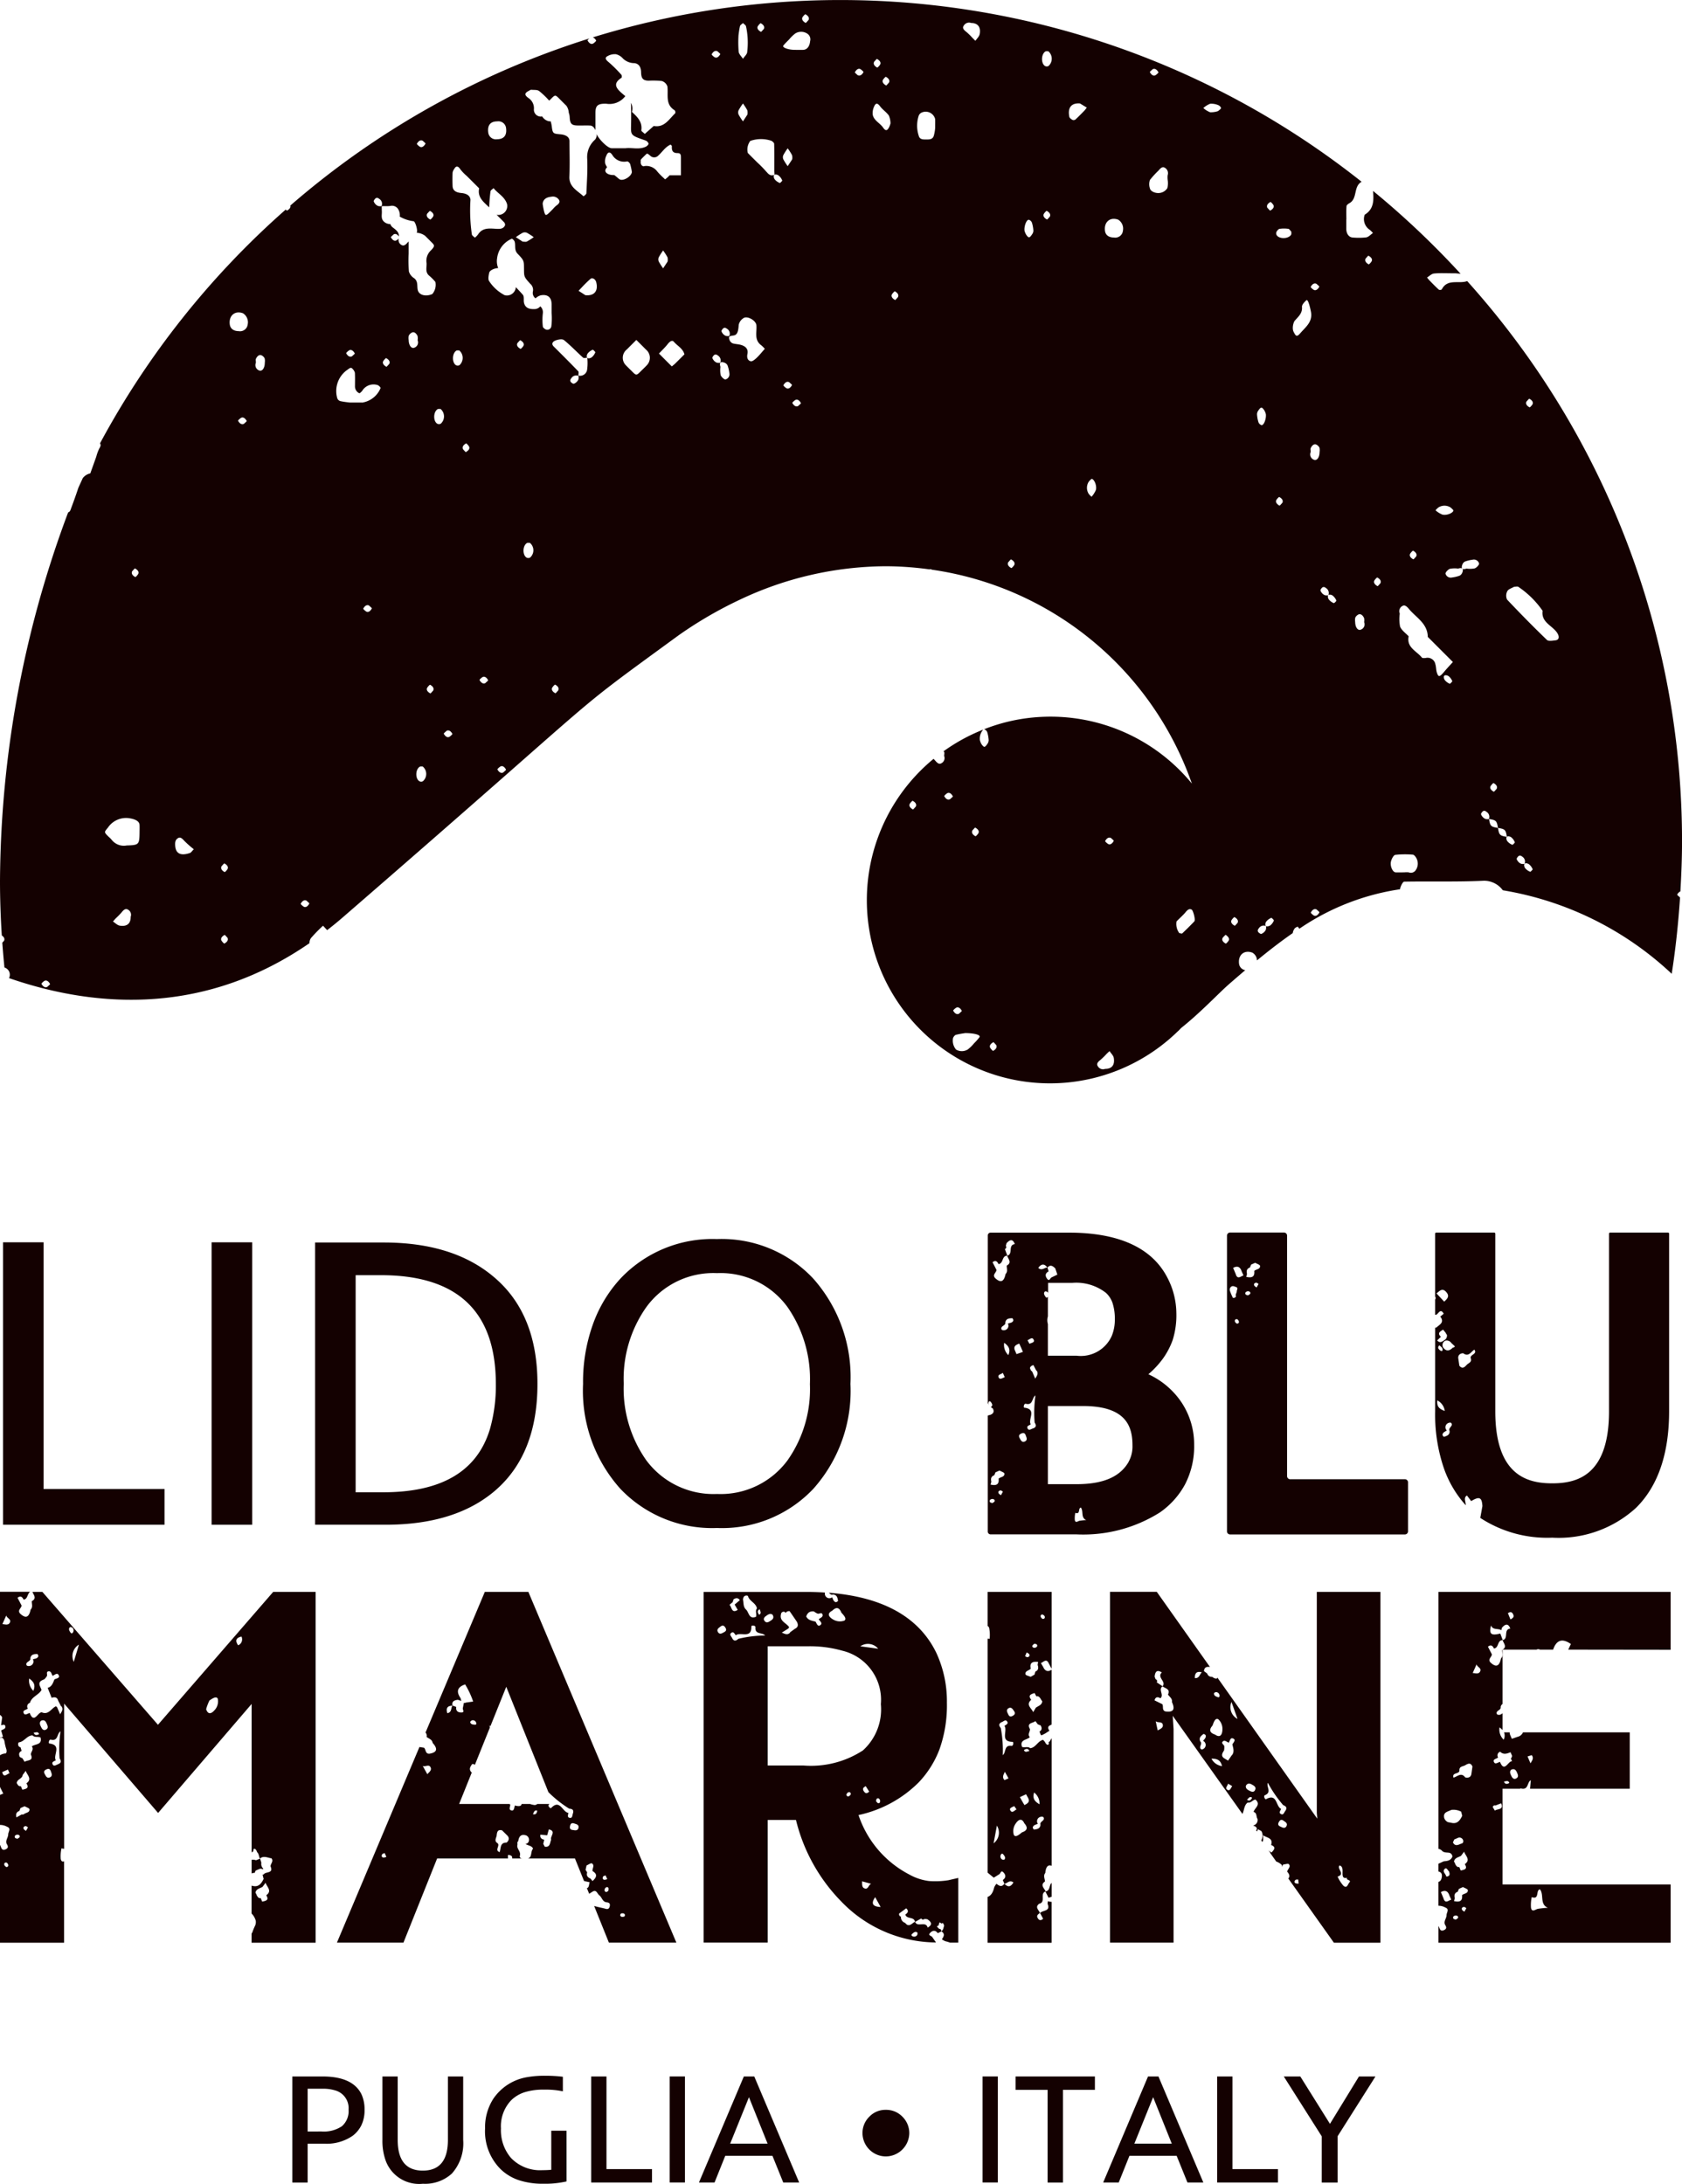 <svg xmlns="http://www.w3.org/2000/svg" xmlns:xlink="http://www.w3.org/1999/xlink" width="127" height="164.877" viewBox="0 0 127 164.877">
  <defs>
    <clipPath id="clip-path">
      <rect id="Rettangolo_104" data-name="Rettangolo 104" width="127" height="164.877" fill="#140101"/>
    </clipPath>
    <clipPath id="clip-path-2">
      <path id="Tracciato_2944" data-name="Tracciato 2944" d="M47.2,52.232V78.711H64.728v-4.4H52.037V67.09h9.6V62.835h-9.6V56.6H64.728V52.232Z" transform="translate(-47.2 -52.232)" fill="#140101"/>
    </clipPath>
    <clipPath id="clip-path-3">
      <rect id="Rettangolo_105" data-name="Rettangolo 105" width="4.837" height="26.479" fill="#140101"/>
    </clipPath>
  </defs>
  <g id="Raggruppa_228" data-name="Raggruppa 228" transform="translate(0 0)">
    <g id="Raggruppa_221" data-name="Raggruppa 221" transform="translate(0 0)">
      <g id="Raggruppa_220" data-name="Raggruppa 220" clip-path="url(#clip-path)">
        <path id="Tracciato_2930" data-name="Tracciato 2930" d="M9.592,68.13h2.28q2.278,0,2.941,1.346a2.725,2.725,0,0,1,.232,1.174,2.611,2.611,0,0,1-.239,1.162,2.26,2.26,0,0,1-.656.794,3.452,3.452,0,0,1-2.129.6H10.747v2.936H9.592Zm2.2,4.154a2.448,2.448,0,0,0,1.546-.4,1.512,1.512,0,0,0,.5-1.254,1.387,1.387,0,0,0-1.054-1.459,3.011,3.011,0,0,0-.9-.115H10.747v3.231Z" transform="translate(12.481 88.648)" fill="#140101"/>
        <path id="Tracciato_2931" data-name="Tracciato 2931" d="M15.6,75.238q1.892,0,1.892-2.317V68.13h1.153v4.791a3.422,3.422,0,0,1-.858,2.543,2.994,2.994,0,0,1-2.186.766,2.686,2.686,0,0,1-2.824-1.79,4.451,4.451,0,0,1-.23-1.519V68.13H13.7v4.791q0,2.32,1.9,2.317" transform="translate(16.328 88.648)" fill="#140101"/>
        <path id="Tracciato_2932" data-name="Tracciato 2932" d="M22.068,76.089a7.186,7.186,0,0,1-1.751.173,5.64,5.64,0,0,1-1.864-.272,3.661,3.661,0,0,1-1.337-.8,4.026,4.026,0,0,1-1.2-3.1,3.979,3.979,0,0,1,.624-2.246,3.845,3.845,0,0,1,2.589-1.634,7.3,7.3,0,0,1,1.316-.1,10.646,10.646,0,0,1,1.344.076v1.1a6.136,6.136,0,0,0-1.415-.127,4.68,4.68,0,0,0-1.51.207,2.581,2.581,0,0,0-.976.594,2.842,2.842,0,0,0-.773,2.129,3.2,3.2,0,0,0,.764,2.234,3.035,3.035,0,0,0,2.368.916c.239,0,.463-.009.667-.03v-2.95h1.153Z" transform="translate(20.71 88.614)" fill="#140101"/>
        <path id="Tracciato_2933" data-name="Tracciato 2933" d="M19.4,68.13h1.155v6.993h3.438v1.013H19.4Z" transform="translate(25.237 88.648)" fill="#140101"/>
        <rect id="Rettangolo_101" data-name="Rettangolo 101" width="1.153" height="8.006" transform="translate(50.565 156.777)" fill="#140101"/>
        <path id="Tracciato_2934" data-name="Tracciato 2934" d="M26.324,68.13h.787l3.39,8.006H29.3l-.815-2.013H24.92l-.808,2.013H22.934ZM28.116,73.2,26.71,69.695,25.293,73.2Z" transform="translate(29.84 88.648)" fill="#140101"/>
        <path id="Tracciato_2935" data-name="Tracciato 2935" d="M30.06,72.743A1.772,1.772,0,0,1,28.3,70.99a1.724,1.724,0,0,1,.52-1.25,1.678,1.678,0,0,1,1.24-.515,1.7,1.7,0,0,1,1.252.515,1.737,1.737,0,0,1,.522,1.25,1.784,1.784,0,0,1-1.774,1.753" transform="translate(36.822 90.072)" fill="#140101"/>
        <rect id="Rettangolo_102" data-name="Rettangolo 102" width="1.153" height="8.006" transform="translate(74.189 156.777)" fill="#140101"/>
        <path id="Tracciato_2936" data-name="Tracciato 2936" d="M35.741,69.141H33.323V68.13h5.99v1.01H36.9v7H35.741Z" transform="translate(43.358 88.648)" fill="#140101"/>
        <path id="Tracciato_2937" data-name="Tracciato 2937" d="M39.586,68.13h.787l3.39,8.006h-1.2l-.815-2.013H38.182l-.808,2.013H36.2ZM41.378,73.2l-1.406-3.507L38.555,73.2Z" transform="translate(47.096 88.648)" fill="#140101"/>
        <path id="Tracciato_2938" data-name="Tracciato 2938" d="M39.937,68.13h1.155v6.993H44.53v1.013H39.937Z" transform="translate(51.964 88.648)" fill="#140101"/>
        <path id="Tracciato_2939" data-name="Tracciato 2939" d="M44.991,72.652,42.124,68.13h1.247l2.239,3.578L47.8,68.13h1.245L46.19,72.64v3.5h-1.2Z" transform="translate(54.809 88.648)" fill="#140101"/>
        <path id="Tracciato_2940" data-name="Tracciato 2940" d="M12.293,59.388H3.162V40.76H.1V62.085H12.293Z" transform="translate(0.129 53.036)" fill="#140101"/>
        <rect id="Rettangolo_103" data-name="Rettangolo 103" width="3.063" height="21.325" transform="translate(15.977 93.797)" fill="#140101"/>
        <path id="Tracciato_2941" data-name="Tracciato 2941" d="M23.911,59.517q3.217-2.754,3.217-8.072t-3.309-8.089q-3.065-2.589-8.3-2.589H10.339V62.076h5.329q5.24,0,8.243-2.559M13.4,59.625V43.234h1.915q8.671,0,8.671,8.227a12,12,0,0,1-.444,3.385q-1.439,4.781-8.059,4.779Z" transform="translate(13.453 53.045)" fill="#140101"/>
        <path id="Tracciato_2942" data-name="Tracciato 2942" d="M29.242,62.469A9.492,9.492,0,0,0,36.5,59.528a11.089,11.089,0,0,0,2.819-7.937A11.193,11.193,0,0,0,36.5,43.627a9.473,9.473,0,0,0-7.262-2.973,9.548,9.548,0,0,0-7.276,2.973,10.108,10.108,0,0,0-2.083,3.447,12.864,12.864,0,0,0-.75,4.517,11.088,11.088,0,0,0,2.833,7.937,9.57,9.57,0,0,0,7.276,2.941M23.9,45.8a6.257,6.257,0,0,1,5.346-2.573A6.241,6.241,0,0,1,34.574,45.8a9.518,9.518,0,0,1,1.684,5.806,9.338,9.338,0,0,1-1.684,5.746A6.275,6.275,0,0,1,29.242,59.9,6.314,6.314,0,0,1,23.9,57.353a9.4,9.4,0,0,1-1.7-5.776A9.4,9.4,0,0,1,23.9,45.8" transform="translate(24.895 52.898)" fill="#140101"/>
      </g>
    </g>
    <g id="Raggruppa_223" data-name="Raggruppa 223" transform="translate(108.614 120.193)">
      <g id="Raggruppa_222" data-name="Raggruppa 222" clip-path="url(#clip-path-2)">
        <path id="Tracciato_2943" data-name="Tracciato 2943" d="M45.458,55.646c-.064-.053-.147-.09-.177-.152-.069-.136.037-.2.145-.219.058-.009.124.06.186.094-.037.062-.071.127-.154.276" transform="translate(-49.726 -48.272)" fill="#140101"/>
      </g>
    </g>
    <g id="Raggruppa_225" data-name="Raggruppa 225" transform="translate(74.568 120.193)">
      <g id="Raggruppa_224" data-name="Raggruppa 224" clip-path="url(#clip-path-3)">
        <path id="Tracciato_2945" data-name="Tracciato 2945" d="M38.144,60.028c.069.046.154.074.193.133.081.127-.016.207-.122.232-.055.014-.129-.046-.2-.074.03-.069.058-.136.124-.292" transform="translate(-25.099 -42.087)" fill="#140101"/>
      </g>
    </g>
    <g id="Raggruppa_227" data-name="Raggruppa 227" transform="translate(0 0)">
      <g id="Raggruppa_226" data-name="Raggruppa 226" clip-path="url(#clip-path)">
        <path id="Tracciato_2946" data-name="Tracciato 2946" d="M0,57.039Z" transform="translate(0 74.217)" fill="#140101"/>
        <path id="Tracciato_2947" data-name="Tracciato 2947" d="M8.417,62.165Z" transform="translate(10.952 80.886)" fill="#140101"/>
        <path id="Tracciato_2948" data-name="Tracciato 2948" d="M20.627,52.231l-8.7,10.033L3.2,52.231h-.75c.09.239.347.486-.048.7-.009.214.1.446-.09.637-.108.529-.334.741-.8.292-.209-.249.1-.393.117-.6-.1-.193-.2-.389-.306-.582.219-.175.357-.085.456.136.327-.03.272-.458.5-.591H0v9.3a.338.338,0,0,1,.163.193l-.083.582c.127-.023.3-.1.327.094s-.2.216-.32.306c.048.159.094.318.14.476a.321.321,0,0,0-.159.048l-.051.009L0,63.295a.129.129,0,0,1,.179-.046.429.429,0,0,1,.159.269,3.457,3.457,0,0,0,.145.605.582.582,0,0,1,.009.209l-.048.094a.839.839,0,0,0-.444.14v2.393c.083.168.166.336.249.5-.083.028-.166.067-.249.1v2.267a1.07,1.07,0,0,1,.532.136c.331.124.09.377.087.578,0,.249-.239.463-.106.729.106.163.133.3-.09.4s-.3-.025-.359-.2c-.021-.046-.041-.094-.064-.14v7.391H4.839V72.573c-.11.037-.207.025-.253-.177a2.7,2.7,0,0,1,.058-.808.53.53,0,0,0,.2.035V60.667l7.094,8.254,7.06-8.229v11.23a.705.705,0,0,1,.048-.067.41.41,0,0,1,.087-.032.24.24,0,0,1,.037-.193c.124-.025.152.081.207.15l.035.1a.489.489,0,0,1,.106.156c.035.115.067.23.1.345l-.292.11a.6.6,0,0,0-.329-.032v1.033l.092-.041c.044,0,.087,0,.131,0,.028-.06.055-.117.081-.177.1-.044.2-.087.3-.129a.272.272,0,0,1,.239.035.139.139,0,0,1,.048-.048.469.469,0,0,1-.154-.449l-.1-.327c.285-.228.578-.048.865-.009.179.226-.074.4-.071.608.226.513-.276.4-.472.555a.193.193,0,0,1-.131.076c.028.106.053.209.081.315-.17.336-.364.637-.822.529l-.09-.018v2.1a1.217,1.217,0,0,1,.318.552.7.7,0,0,1-.041.345,4.493,4.493,0,0,0-.209.5.433.433,0,0,1-.067.12v.69h4.837V52.231ZM.479,73.006c-.035-.03-.115-.071-.14-.133-.051-.12,0-.221.14-.207.053,0,.122.1.143.166s0,.163-.143.175M2.292,57.234c.055-.3.3-.311.529-.313a.226.226,0,0,1,.069.184c-.074.168-.255.17-.407.214a.34.34,0,0,1-.269.506c-.064.016-.191-.014-.207-.055-.117-.283.341-.272.285-.536M2.52,59.7a1.054,1.054,0,0,1-.315-.93c.359.262.49.495.315.93M1.268,66.645c.032-.285.419-.3.444-.594.078-.1.154-.207.232-.311.087.311.522.605.048.946.244.382-.046.421-.306.479-.037-.087-.071-.175-.108-.262-.2.023-.249-.136-.329-.262Zm-1.1-.81c.145-.064.288-.127.433-.189.039.092.078.186.117.281-.2.044-.442.387-.55-.092M.752,54.53c-.11.249-.366.15-.573.133l.295-.654c.037.207.384.276.278.52m.555,16.343c-.051-.023-.147-.032-.175-.081-.071-.131.037-.2.138-.226a.225.225,0,0,1,.2.058c.074.129-.044.179-.159.249m.651-.594c-.062-.053-.143-.087-.173-.15-.067-.131.035-.2.143-.214.055-.007.12.06.182.092-.035.064-.071.127-.152.272m-.175-1.25c-.035,0-.067.009-.1.016l-.039-.016-.407.228c-.055-.221-.025-.4.223-.488.028-.071.058-.145.087-.219.1-.044.207-.09.308-.136.129.078.359.145.366.232.023.269-.295.242-.437.382M2.4,63.9h0c.182.228-.074.4-.069.61.226.511-.278.4-.474.552-.053-.09-.106-.177-.159-.265-.067-.035-.133-.067-.2-.1-.09-.193-.081-.357.133-.463-.025-.085-.051-.173-.076-.26a.379.379,0,0,1-.122-.069.25.25,0,0,1-.018-.315c.419-.035.608-.52,1.04-.527.17.184.419.062.61.166.136.575-.421.467-.665.67m.143-1.038c.145,0,.327-.124.407.11-.168.09-.322.117-.407-.11m.575-.4c-.09-.173-.179-.35-.018-.5.242-.1.343.028.414.191s.189.375-.071.49c-.154.069-.258-.044-.324-.177m.647,3.769c-.186.085-.285-.048-.359-.2-.1-.161-.136-.295.094-.4s.3.014.357.2c.062.154.1.315-.092.4m.614-.985c-.147.041-.329.212-.419-.03-.06-.163.14-.2.253-.276-.228-.391.488-1.146-.49-1.266-.076-.007-.035-.327.12-.29.568.138.442-.474.725-.626A9.218,9.218,0,0,0,4.5,64.8c.136.2.131.357-.127.442m.17-3.762c-.074-.175-.15-.347-.223-.52a.387.387,0,0,0-.1-.092c-.352.159-.552.677-1.065.456-.306-.025-.573.907-.916.046-.147.048-.347.2-.435.044-.152-.26.179-.258.295-.377a.284.284,0,0,1,.161-.428h0c.131-.472.66-.582.877-.978-.039-.09-.078-.182-.117-.274-.145-.329.083-.433.324-.525a1.224,1.224,0,0,0,.2-.251c.048-.113-.083-.32.113-.35.214-.032.228.2.313.334.163-.053.364-.295.476-.012.074.184-.189.216-.331.281-.115.255-.186.55-.513.64l.014-.009-.018.007,0,0c.1.251.2.5.3.757h0c.237-.081.426-.051.5.226.071.136.143.274.214.412l.016-.007c.186.239.016.423-.092.619M5.3,55.266c-.071-.113-.145-.246-.023-.364.028-.028.156,0,.2.046a.273.273,0,0,1,.012.37c-.094.1-.147.009-.186-.053m.267,2.248a1.007,1.007,0,0,1,.389-1.3c-.129.435-.26.87-.389,1.3m10.668,3.6c-.092.122-.476.566-.674-.025a3.729,3.729,0,0,1,.251-.658c.2-.136.515-.361.628-.133a.986.986,0,0,1-.2.817m1.74-4.851q-.376-.521.251-.66a.488.488,0,0,1-.251.66m2.119,18.874c.244.382-.046.421-.306.479-.037-.087-.071-.175-.108-.262-.2.023-.249-.138-.329-.262l.018,0c-.03-.051-.06-.1-.087-.154.053-.295.336-.313.532-.437.078-.1.154-.207.232-.311.085.311.522.605.048.946" transform="translate(0 67.961)" fill="#140101"/>
        <path id="Tracciato_2949" data-name="Tracciato 2949" d="M25.511,52.231H22.222L17.744,62.853a.333.333,0,0,1,.083.327c.166.136.419.186.456.453.361.4.4.709-.244.815-.322.018-.253-.315-.407-.451l-.347-.055L11.055,78.713h5.023l2.543-6.356h5.357a.74.74,0,0,1,0-.267c.281.018.329.129.308.267h.748c-.113-.014-.2-.06-.161-.219.083-.338-.288-.527-.182-.835a.133.133,0,0,1,0-.09h0a.126.126,0,0,1,.055-.156c.048-.354.2-.566.6-.44a.36.36,0,0,1,.154.529.337.337,0,0,1-.214.122c.117.053.237.1.359.143a.6.6,0,0,1,.173.12c.016.032.032.062.046.094-.2.191-.055.649-.384.732h3.548l.686,1.705a.566.566,0,0,1,.1.021l.324.069c-.06.159-.032.407-.209.444l.173.43c.081-.058.17-.108.249-.159.3-.193.357.154.518.274.2.15.226.469.52.522.193.014.32.071.265.308s-.2.228-.377.166c-.269-.064-.541-.117-.8-.193l1.114,2.768h5.095ZM14.56,72.288c-.15-.025-.14-.152-.087-.246.028-.051.122-.064.186-.092.03.067.06.133.131.288a.652.652,0,0,1-.23.051m3.321-6.294-.347-.624c.189.092.451-.145.582.087s-.1.382-.235.536m3.7-3.857c.023.133-.081.122-.154.117-.133-.012-.283-.032-.306-.2,0-.037.1-.124.156-.131a.27.27,0,0,1,.3.214m-1.507-1.22c-.094-.032-.189-.067-.283-.1v.007l0-.009,0,.009-.012,0c-.124.175-.028.495-.384.566-.113-.377,0-.561.384-.566l.007-.012,0,0c-.071-.329.15-.4.4-.435l.258.083a.691.691,0,0,0-.062-.228c-.343-.506-.2-.833.359-1.015a6.427,6.427,0,0,1,.605,1.293l-.541.076a.335.335,0,0,1-.163.03c-.025.136-.051.269-.078.405-.009.11.143.3-.071.313-.26.018-.476-.085-.423-.421m3.783,10.247c-.5,0-.4.437-.506.718-.423-.133.085-.513-.182-.688-.242-.166-.078-.366-.046-.555.028-.246.055-.49.41-.4.138.136.278.274.417.412a.364.364,0,0,1,.09.219.4.4,0,0,1-.182.3m2-2.158c.087-.115.094-.336.331-.26-.03.189-.1.329-.331.26M27.2,71.022c-.062.237-.092.506-.451.446-.037-.071-.076-.14-.113-.209.023-.106.048-.212.074-.315-.207-.046-.334-.15-.29-.384l.511.048c.041-.15.083-.3.127-.446.543.127.154.463.159.711a.19.19,0,0,1-.016.15m1.332-2.108c-.451-.051-.626-1.077-1.307-.364-.053.055-.283-.168-.161-.269l.032-.037h-.914a.3.3,0,0,1-.292.064.971.971,0,0,1-.244-.064H25c-.023.138-.138.214-.509.113-.051.147-.048.4-.226.377-.3-.035-.1-.3-.127-.463a.544.544,0,0,1-.074-.028H20.283l.955-2.377a.134.134,0,0,0-.035-.025c-.209-.228-.069-.426.067-.612.014-.021.166.011.189.055l.007.018L22.6,62.485a1.668,1.668,0,0,1-.023-.191c.023.03.044.058.064.087l1.2-2.987,3.182,7.955a8.781,8.781,0,0,0,1.574,1.25c.242.009.364.108.276.366-.053.14-.025.389-.274.318-.166-.048-.081-.237-.069-.368m.766,1.132c-.046.2-.209.2-.375.168-.191-.016-.318-.067-.262-.313s.193-.235.37-.168c.163.044.313.113.267.313m1.054,4.013c-.048-.06-.094-.12-.14-.179-.212-.087-.338-.221-.258-.469-.041-.067-.083-.133-.122-.2.025-.108.051-.219.074-.327.14-.058.331-.2.405-.154.23.143.018.38.046.578.428.253.276.5,0,.755m.8-.341c.028-.048.122-.06.184-.09.03.067.06.131.127.283a.608.608,0,0,1-.223.051c-.145-.028-.14-.147-.087-.244m.4,1.072c-.048.028-.113.1-.168.09-.147-.021-.138-.147-.1-.244.023-.058.11-.129.163-.122.147.016.117.14.1.276m1.024,1.972c-.127-.032-.173-.136-.083-.237.037-.041.154-.039.219-.016s.133.1.055.221a.444.444,0,0,1-.191.032" transform="translate(14.384 67.961)" fill="#140101"/>
        <path id="Tracciato_2950" data-name="Tracciato 2950" d="M41.567,74a6.34,6.34,0,0,1-1.468.06,4.081,4.081,0,0,1-1.473-.486,7.874,7.874,0,0,1-3.843-4.494,9.129,9.129,0,0,0,4.54-2.462A7.438,7.438,0,0,0,40.9,64.109a9.9,9.9,0,0,0,.557-3.514,8.691,8.691,0,0,0-.805-3.776c-1.309-2.69-4.034-4.206-8.1-4.524.083.085.163.186.295.136.311.009.354.246.391.476,0,.023-.124.108-.17.1-.179-.048-.207-.228-.274-.37a.342.342,0,0,1-.543-.189.319.319,0,0,1,0-.168c-.444-.028-.9-.046-1.376-.046H23.087V78.71h4.839V69.45h2.135a13.265,13.265,0,0,0,3.44,6.176A10.006,10.006,0,0,0,40.617,78.7l.009-.014-.285-.41c-.071-.085-.311-.108-.173-.272.168-.2.4-.281.6-.007l.272-.131,0,0,.009,0-.009,0,.007-.007a.461.461,0,0,0-.076-.173c-.122.009-.189-.106-.272-.2l.145-.087a.365.365,0,0,1,.067-.216.9.9,0,0,1,.143.092l.085-.051c.092.11.14.212.074.311a.494.494,0,0,1-.166.322l0,.009,0,0c.285.18.177.384.032.591a1,1,0,0,0,.281.156,1.976,1.976,0,0,1,.331.1h.626V73.827Zm-6.383-6.715c-.133-.207-.021-.3.145-.387.087.138.175.276.26.414-.143.129-.274.177-.4-.028m1.19.87c-.117.092-.184-.016-.272-.12.016-.053.012-.15.055-.184.117-.09.2,0,.242.1a.219.219,0,0,1-.025.2m-.11-11.628q-.673-.093-1.346-.184a1,1,0,0,1,1.346.184m-3.47-2.87q.456-.456.69.145c.163.179.435.456.228.6a.98.98,0,0,1-.838-.076c-.136-.074-.633-.384-.081-.67m-1.958.43a.571.571,0,0,1,.212-.311.532.532,0,0,1,.37-.06,1.116,1.116,0,0,0,.278.163c.12.032.3-.129.364.06.064.2-.166.255-.283.361.078.152.347.313.087.467-.173.1-.244-.152-.329-.283-.272-.076-.573-.1-.711-.41l.012.011m-1.91-.17a.205.205,0,0,1,.272-.17l.087.074a.282.282,0,0,1,.295-.124c.182.262.361.527.543.792.115.221.115.412-.145.534-.124.09-.251.182-.375.274l.009.016c-.207.221-.417.081-.626,0,.161-.1.32-.2.481-.3a.4.4,0,0,0,.074-.11c-.209-.327-.752-.444-.614-.985m-1.606-.373c.018.143.173.3-.046.419-.115-.154-.166-.3.046-.419m-1.2-.937a.249.249,0,0,1,.308-.067c.1.407.608.52.681.948-.156.193,0,.423-.069.626-.55.223-.527-.345-.764-.552-.212-.2-.166-.486-.219-.739a.4.4,0,0,1,.062-.216M24.58,55.3c-.143.085-.3.143-.407-.03s0-.288.143-.384c.145-.124.269-.182.407.03s.032.3-.143.384m.7-2.292h0c.023-.071.044-.143.067-.214.175-.117.341-.133.476.062l-.393.331c.078.133.154.267.232.4-.472.3-.44-.214-.619-.382.078-.067.159-.133.237-.2m.419,2.777c-.177.163-.334.182-.456-.06-.062-.138-.26-.29-.035-.417.152-.085.223.106.311.2.35-.285,1.208.308,1.174-.679,0-.074.32-.083.306.076-.048.582.536.364.732.621a8.884,8.884,0,0,0-2.032.253M27.673,54.4c-.092-.14,0-.262.124-.347.159-.115.32-.232.495-.1.136.223.025.343-.122.44-.163.106-.345.244-.5,0m2.955,10.944h-2.7v-9h3.01a8.981,8.981,0,0,1,2.635.336,3.807,3.807,0,0,1,2.9,4.034A4.177,4.177,0,0,1,35.115,64.2a7.179,7.179,0,0,1-4.487,1.139m3.436,2.317c-.071.035-.163.025-.2-.115.025-.039.053-.124.11-.159.11-.069.219-.03.228.106,0,.055-.081.136-.143.168m1.21,6.97c-.262-.071-.2-.338-.219-.543.228.062.458.124.688.189-.2.069-.212.423-.469.354m.773.654c.138.246.276.495.412.743-.541-.025-.782-.214-.412-.743m2.262,1.942a.457.457,0,0,1-.32-.428.14.14,0,0,1,.021-.037.188.188,0,0,1-.15-.246c.177-.131.354-.26.529-.391.207.189.138.338-.064.469.094.377.66.136.727.55-.239.108-.451.463-.743.083m.9.927a.269.269,0,0,1-.364.069c-.113-.078-.032-.145.023-.191.1-.09.221-.182.357-.081.03.023.021.156-.016.2m.8-.571c-.145-.525-.764.007-.948-.428l.463-.26c.071.115.161.1.258.035.067.007.131.014.2.023.3.2.428.4.03.631" transform="translate(30.039 67.961)" fill="#140101"/>
        <path id="Tracciato_2951" data-name="Tracciato 2951" d="M36.96,75.576c-.009.067-.021.131-.03.2.255.591-.368.472-.564.7.078.147.156.292.232.44-.152.117-.285.154-.407-.053s.037-.292.161-.391c-.078-.228-.4-.433-.055-.695.532-.117.03-.764.474-.927.078.159.156.318.237.476.085-.032.163-.058.235-.078V74.2c-.207.168-.1.6-.46.64-.1-.244-.44-.472-.046-.746-.011-.214-.147-.435.023-.642.041-.426.177-.656.483-.541V63.276c-.058.078-.1.168-.15.249a.482.482,0,0,1-.085.041.222.222,0,0,1-.016.2c-.12.039-.159-.064-.221-.127l-.044-.094a.49.49,0,0,1-.122-.145c-.412.078-.55.58-.98.633-.186-.163-.423-.016-.621-.1-.2-.559.37-.509.589-.736-.2-.207.03-.41.007-.612-.278-.486.235-.428.412-.6.062.083.124.166.186.246v0l.209.078c.108.182.117.345-.085.472.035.085.069.168.1.251a.313.313,0,0,1,.064.025l.258-.131.331-.214c-.216-.295-.03-.382.163-.463V58.108c-.29.186-.5.1-.64-.216-.058-.094-.113-.189-.17-.285.2-.081.419-.384.6.032l.214.4V52.231H32.406v2.575a.24.24,0,0,1,.12.163,2.778,2.778,0,0,1,.03.81.638.638,0,0,0-.15-.016V73.427c.154.129.308.255.465.382.14-.09.281-.177.423-.265.09-.069.124-.306.278-.161.191.177.262.41-.021.6.039.092.078.184.117.278l0,0,0,.009,0-.009.007.007c.216-.028.384-.318.679-.1-.2.341-.412.384-.679.1l-.009,0,0,0c-.193.276-.393.159-.591,0a1.008,1.008,0,0,0-.173.274c-.094.41-.265.642-.5.718v3.463h4.837V75.629a.616.616,0,0,1-.283-.053m-.412-21.645c.037.028.12.06.154.117.062.115.016.221-.12.223-.053,0-.131-.087-.159-.152s-.021-.163.124-.189m-.1,6.411-.018,0c.035.048.069.1.106.145-.025.3-.3.347-.486.49-.064.113-.131.223-.2.336-.117-.3-.582-.548-.147-.937-.283-.354,0-.423.255-.509l.133.251c.2-.044.262.11.354.226m-.5-4.2c.053.016.15.016.182.062.085.122-.016.2-.113.237a.225.225,0,0,1-.2-.037c-.085-.12.025-.182.133-.262m.274,1.374-.035.226c.078.214.067.4-.17.506-.021.076-.044.152-.064.228-.1.055-.2.113-.292.168-.136-.064-.37-.108-.387-.193-.053-.265.267-.272.393-.426-.106-.486.182-.545.555-.509m-.861-.716c.069.046.152.074.189.131.081.124-.014.2-.12.228-.053.014-.127-.046-.191-.074.03-.067.058-.131.122-.285m-1.369,4.213c.177-.1.288.021.377.161.117.152.168.281-.051.407s-.3.016-.375-.161c-.078-.147-.129-.3.048-.407m-1.128,10.2q.124-.666.249-1.337a1.007,1.007,0,0,1-.249,1.337m.621-9.152c.14-.055.3-.244.419-.014.078.156-.12.219-.221.3.267.364-.368,1.19.619,1.206.074,0,.067.322-.09.3-.58-.076-.389.518-.656.7A9.061,9.061,0,0,0,33.4,62.51c-.156-.184-.168-.341.081-.453m.191,10.383c-.025.03-.159.014-.2-.025a.273.273,0,0,1-.051-.368c.083-.108.145-.023.191.032.083.106.168.23.062.361m.007-6c-.212-.219-.06-.421.025-.626.094.166.186.329.278.495l-.3.131m.43,2.276c-.092-.177.166-.235.3-.313.058.083.115.166.173.251-.156.069-.331.331-.472.062M35,70.385c-.189.156-.476.412-.612.2a.98.98,0,0,1,.117-.833c.081-.131.414-.612.674-.048.285.32.228.548-.179.683m.186-2.06-.17-.288-.173-.313c.156-.071.311-.145.465-.216l.145.26c.179.313-.037.44-.267.557m-.041-4.151c.159-.108.308-.152.417.067-.145.012-.311.159-.417-.067m.769,3.2a1.047,1.047,0,0,1,.41.891c-.382-.226-.538-.44-.41-.891M35.816,70c.058-.175.237-.2.382-.255a.342.342,0,0,1,.216-.532c.062-.023.191-.007.212.035.147.267-.311.306-.228.561-.025.308-.265.341-.495.366-.023,0-.1-.129-.087-.175" transform="translate(42.165 67.961)" fill="#140101"/>
        <path id="Tracciato_2952" data-name="Tracciato 2952" d="M52.037,52.231l0,16.681.035.44L44.53,58.7c-.012.055-.041.092-.136.071a.539.539,0,0,1-.251-.127.35.35,0,0,1-.382-.251l-.242-.179v0l0-.009,0,0c.028-.308.223-.334.449-.308l-4.015-5.672H36.421V78.713h4.8V62.584l-.064-1,5.265,7.41c.143-.278.113-.647.393-.856.244.048.373-.2.587-.228.451.387-.064.626-.138.934.278.076.177.368.3.532a.422.422,0,0,1-.258.469l-.025,0-.025.06.028,0a.262.262,0,0,1,.226.2.2.2,0,0,1-.062.14l.083.067.062-.163.255.138a.655.655,0,0,1,.094.393,1.009,1.009,0,0,1-.1.318l.083.115a.828.828,0,0,0,.06-.12c0-.129,0-.258,0-.389.253.2.78.182.6.736.423.163.209.368.035.568-.076-.048-.154-.1-.23-.143l.012.018a.336.336,0,0,1,.12.159v.007l.453.64a1.106,1.106,0,0,1,.419.26.233.233,0,0,1-.011.161c.037-.064.074-.129.113-.193.147-.014.373-.094.43-.028.177.2-.094.368-.127.564.207.23.2.391.087.518l3.443,4.849h3.512V52.231Zm-11.7,6.084c-.4.368.357.677.055,1.04l-.442-.295c.069-.117.011-.189-.087-.244-.025-.062-.048-.124-.071-.186.037-.354.159-.564.545-.315m-.313,4.379c-.051-.235-.1-.467-.15-.7.152.143.474,0,.532.255s-.207.334-.382.444m.605-1.431c-.313-.078-.15-.377-.255-.552l-.589-.29c.071-.269.237-.278.446-.159.29-.258-.184-.647.156-.9.2.163.614.189.412.621.12.179.345.3.3.568.226.492.168.794-.474.709m2.2-2.524c0-.393.163-.536.534-.428l.007-.007,0,.009-.012,0c-.173.131-.173.467-.534.428m.706,5.309c-.044.051-.163.1-.2.078-.262-.159.115-.421-.085-.6-.136-.281.058-.428.242-.566.021-.014.154.06.166.108.039.179-.106.288-.2.412a.343.343,0,0,1,.081.568m.934-4.246a.271.271,0,0,1,.228.292c-.016.136-.113.094-.179.067-.127-.048-.262-.113-.235-.281.007-.037.129-.09.186-.078m-.3,2.52c.083-.228.2-.6.428-.479a.989.989,0,0,1,.318.78c0,.154-.051.739-.559.38-.407-.131-.472-.359-.186-.681m-.083,2.5c.444,0,.686.11.8.564a1.046,1.046,0,0,1-.8-.564m1.238,2.37c-.276-.12-.007-.313.014-.479.106.06.212.122.315.182-.092.124-.163.37-.329.3m.308-2.628,0-.016c-.1.14-.193.281-.292.421-.085-.053-.17-.1-.255-.154-.313-.179-.189-.4-.048-.614a1.3,1.3,0,0,0,.018-.324c-.028-.12-.255-.209-.115-.35s.3.03.449.087c.1-.138.12-.453.377-.292.168.106-.025.285-.1.421.058.276.175.557-.037.822m-.03-4.025q.228.642.456,1.282a1,1,0,0,1-.456-1.282m1.167,7.382c.117-.083.186-.292.391-.152-.083.173-.189.285-.391.152m.6-.706c-.085.145-.235.115-.368.048-.173-.087-.35-.177-.311-.4.136-.223.292-.179.446-.092s.373.193.232.44m.838.672c-.067.035-.221-.246-.076-.306.541-.226.078-.644.219-.934A9.1,9.1,0,0,0,49.5,68.332c.228.081.315.212.159.433-.094.117-.14.364-.357.221-.145-.094-.007-.249.041-.37-.414-.182-.281-1.215-1.141-.732m1.542,2.039c-.1.177-.26.127-.407.048-.177-.071-.285-.156-.159-.375s.253-.168.4-.051c.143.087.265.2.163.377m.7,4.312c-.133-.067-.092-.182-.011-.258.039-.037.131-.023.2-.032l.039.308a.6.6,0,0,1-.228-.018m4.066-.078c-.136.15-.184.5-.467.255a2.757,2.757,0,0,1-.433-.686c.61-.182-.083-.594.147-.84.509.133-.1,1.088.584.93-.186.166.336.156.168.341" transform="translate(47.389 67.961)" fill="#140101"/>
        <path id="Tracciato_2953" data-name="Tracciato 2953" d="M47.746,61.146Z" transform="translate(62.124 79.561)" fill="#140101"/>
        <path id="Tracciato_2954" data-name="Tracciato 2954" d="M64.729,56.6V52.231H47.2v19.4a.5.5,0,0,1,.249.127c.159.191.4.129.6.179a.311.311,0,0,1,.2.283c-.122.3-.382.331-.651.352l-.4.182v.585c.173.051.3.143.251.44-.037.219-.129.313-.251.347v1.8a1.1,1.1,0,0,1,.52.136c.334.124.09.377.09.578,0,.249-.242.463-.108.729.106.163.136.3-.087.4s-.3-.025-.359-.2l-.055-.117v1.268h17.53v-4.4H52.038V67.092h1.325a.084.084,0,0,1,.078-.018c.568.136.442-.474.727-.626-.014.214-.035.428-.055.644h7.529V62.835H53.58a.577.577,0,0,1-.373.329l.014-.009-.483.168c-.039-.092-.078-.184-.117-.274a.454.454,0,0,1-.044-.214h-.43a.666.666,0,0,1-.025.555,1.053,1.053,0,0,1-.313-.93,1.383,1.383,0,0,1,.23.207V61.387a.411.411,0,0,1-.223.124c-.064.016-.191-.014-.207-.055-.117-.283.341-.272.285-.536a.329.329,0,0,1,.145-.228V56.6l-.03.021c-.012.216.1.449-.092.637-.106.532-.331.741-.8.292-.209-.246.1-.391.117-.6-.1-.193-.2-.387-.3-.582.216-.175.354-.083.453.136.387-.035.235-.631.656-.633.067.244.357.5,0,.72H54.6a.271.271,0,0,1,.265,0h.992l0-.007c.262-.752.713-.858,1.342-.417-.071.14-.136.281-.2.423ZM47.678,73.135c.138-.122.212.113.311.191.083.209.087.38-.2.4-.021-.2-.341-.38-.108-.587m-.1,2.234c-.067-.159-.131-.318-.2-.476.329-.182.538-.076.647.269l.138.3c-.209.06-.456.338-.587-.094m6.666-.094c.6.214.281-.527.614-.591.331.407-.041,1.121.6,1.395a6.7,6.7,0,0,0-.746.076c-.2.039-.444.3-.527-.071a2.781,2.781,0,0,1,.055-.808m0-10.721c.186.237.014.423-.094.617-.074-.173-.147-.347-.223-.52l.318-.1m-2.1,1.993c.145,0,.324-.127.407.108-.17.092-.322.117-.407-.108m.971-.711c.078.177.186.377-.074.492-.152.067-.258-.046-.324-.177-.087-.175-.179-.352-.018-.5.242-.1.343.028.417.189M51.7,64.726a.286.286,0,0,1,.161-.428c.249.246.513.145.778.037.039.092.081.182.12.274a.367.367,0,0,1-.092.2l.09.209c-.306-.028-.573.9-.914.044-.15.048-.347.2-.437.046-.152-.26.179-.258.295-.38m-.2,3.631.43-.166c.226.511-.278.4-.472.552-.055-.087-.108-.177-.161-.265a.15.15,0,0,1,.2-.122m-3.327,1.307-.262-.051a.538.538,0,0,1-.272-.3c-.115-.46.272-.488.536-.624a1.249,1.249,0,0,1,.739.133c.028.1.053.209.081.313-.17.338-.364.64-.821.529m.214,1.259c.1-.041.2-.085.3-.129a.287.287,0,0,1,.3.067.262.262,0,0,1,.062.3.194.194,0,0,1-.131.076c-.228.092-.46.23-.626-.092.032-.074.067-.145.1-.219m.488,2.343c-.035-.087-.071-.175-.106-.262-.2.023-.251-.136-.329-.262l.018,0-.09-.156c.055-.295.338-.311.534-.435.076-.106.154-.209.23-.313.087.311.525.605.051.946.244.382-.046.421-.308.479m-.38,3.707c-.051-.023-.147-.032-.173-.081-.071-.129.035-.2.136-.226a.23.23,0,0,1,.2.058c.074.131-.044.179-.161.249m.654-.594c-.064-.053-.143-.087-.175-.15-.064-.131.035-.2.143-.214.055-.007.122.06.182.092-.035.064-.069.127-.15.272m-.175-1.25h0c.053.495-.237.525-.608.446.021-.071.039-.145.06-.219-.058-.221-.025-.4.221-.488l.09-.216.308-.138c.129.078.357.145.364.232.023.269-.295.242-.435.382M49.682,66a.342.342,0,0,1-.12.2.394.394,0,0,1-.347.032c-.3-.4-.587-.058-.879.023-.145-.419.463-.239.444-.557-.012-.292.246-.281.417-.368.214-.124.426-.249.568.087Zm.672-7.78c-.11.249-.364.15-.571.133.1-.219.2-.435.292-.654.039.207.387.276.278.52m1.7-2.345-.186-.5c-.7.179-.858.041-.7-.608.143.368.536.2.775.357.018-.062.035-.127.053-.191.239-.265.463-.361.628.067-.541.062-.11.757-.568.872m.578-1.562c-.064-.159-.127-.315-.191-.474.166-.1.3-.124.4.1s-.074.29-.209.377" transform="translate(61.413 67.961)" fill="#140101"/>
        <path id="Tracciato_2955" data-name="Tracciato 2955" d="M64.671,40.441H60.305a.087.087,0,0,0-.087.085V53.937c0,4.874-2.446,5.438-4.287,5.438s-4.3-.564-4.3-5.438V40.526a.087.087,0,0,0-.087-.085H47.177a.087.087,0,0,0-.087.085v4.747a.192.192,0,0,1,0,.228v1.148c.032,0,.062-.007.092-.009.175-.1.313-.5.555-.071-.09.076-.179.152-.267.228a.413.413,0,0,1,.058.053c.246.407-.117.545-.331.752-.035.009-.071.021-.106.032v6.3a12.557,12.557,0,0,0,.656,4.294,8.189,8.189,0,0,0,1.652,2.8c.018-.249-.193-.564.092-.734.106.14.214.281.32.423.617-.375.812-.288.847.38-.053.295-.106.591-.161.888a9.235,9.235,0,0,0,5.435,1.493,8.658,8.658,0,0,0,6.324-2.251c1.659-1.638,2.5-4.091,2.5-7.295V40.526a.086.086,0,0,0-.085-.085M47.191,45.032c.23-.163.426-.451.736-.1.29.324.069.515-.154.725l-.582-.624m.5,2.738.186.226.037.076a.611.611,0,0,1,.067.1.4.4,0,0,1-.127.345c-.193.122-.377.324-.612.067.094-.092.189-.182.285-.272-.315-.295-.032-.407.163-.545m-.053,1.595c-.11.062-.168-.032-.239-.083l-.069-.09a.212.212,0,0,1,.085-.232c.117.113.288.193.223.4m-.387,3.753a1.057,1.057,0,0,1,.568.8c-.419-.15-.612-.334-.568-.8m.93,2.3c.032.308-.2.382-.419.451-.023.007-.124-.106-.117-.156.021-.182.2-.235.327-.32a.342.342,0,0,1,.113-.564c.058-.035.186-.041.216-.007.193.237-.251.359-.12.6m.26-6.3c-.251.255-.5.336-.748,0a.361.361,0,0,1,.191-.518.424.424,0,0,1,.43.184c.087.081.175.163.262.246a.122.122,0,0,1-.136.092m1.344.824c.094.278-.154.341-.295.472-.166.182-.334.361-.568.083-.03-.193-.058-.387-.087-.58a.347.347,0,0,1,.058-.228.388.388,0,0,1,.322-.133c.405.295.58-.113.835-.276.258.361-.375.364-.265.663" transform="translate(61.271 52.62)" fill="#140101"/>
        <path id="Tracciato_2956" data-name="Tracciato 2956" d="M53.692,59.068H45.033a.236.236,0,0,1-.235-.235V40.675a.236.236,0,0,0-.237-.235H40.495a.236.236,0,0,0-.235.235V63a.234.234,0,0,0,.235.235h13.2A.235.235,0,0,0,53.929,63V59.3a.236.236,0,0,0-.237-.235m-13.2-14.2a.283.283,0,0,1,.076-.331c.133-.1.265-.018.384.025.179.067.048.2.048.311,0,.133-.129.249-.058.391a.2.2,0,0,1-.239.106,4.739,4.739,0,0,1-.212-.5m.52,2.455c-.035-.03-.113-.071-.14-.133-.051-.12.007-.221.14-.207.055,0,.124.1.145.166s0,.163-.145.175m-.087-3.737c-.067-.159-.131-.318-.2-.476.329-.182.538-.076.647.269l.138.3c-.209.06-.456.338-.587-.094m.918,1.6c-.053-.023-.147-.032-.175-.081-.071-.129.037-.2.138-.226a.227.227,0,0,1,.2.058c.074.129-.044.179-.159.249m.651-.594c-.064-.053-.143-.087-.175-.15-.064-.131.037-.2.143-.214.058-.007.122.06.182.092-.035.064-.069.127-.15.272m-.175-1.25h0c.053.495-.237.525-.608.446.021-.071.039-.145.06-.219-.055-.221-.025-.4.221-.488.03-.071.06-.145.09-.219.1-.044.2-.09.308-.136.129.078.357.145.366.232.021.269-.3.242-.437.382" transform="translate(52.384 52.619)" fill="#140101"/>
        <path id="Tracciato_2957" data-name="Tracciato 2957" d="M47.046,53.272a6.047,6.047,0,0,0-2.508-2.133,6.884,6.884,0,0,0,1.1-1.183,5.719,5.719,0,0,0,.734-1.4,6.235,6.235,0,0,0,.278-2.048A5.858,5.858,0,0,0,46,43.9c-1.151-2.292-3.666-3.454-7.474-3.454h-5.9a.213.213,0,0,0-.212.212V53.337l.025.007a.369.369,0,0,0,.076.15.257.257,0,0,1-.009-.308c.124-.028.152.078.207.15.012.035.025.071.039.106a.2.2,0,0,1-.113.173c.053.039.108.078.159.117.117.228.039.377-.186.469l-.2.055v5.1l0,0h0v3.661a.213.213,0,0,0,.212.212h6.5a10.855,10.855,0,0,0,6.273-1.65A6.137,6.137,0,0,0,47.3,59.465a6.237,6.237,0,0,0,.693-3,5.72,5.72,0,0,0-.948-3.194M35.886,48.557c.074.184-.186.216-.329.281l-.145-.269c.161-.053.364-.295.474-.012m-2.11-7.12c.016-.064.035-.127.051-.191.242-.265.463-.361.628.067-.541.062-.11.755-.568.872-.062-.166-.122-.334-.184-.5.124-.053.12-.145.074-.249m-1.01,1.25c.216-.175.354-.085.453.136.389-.037.235-.633.656-.633.071.253.387.515-.032.746-.012.216.1.446-.09.637-.108.532-.334.741-.8.292-.207-.249.1-.394.117-.6l-.3-.582m-.021,18.186c-.053-.023-.15-.032-.175-.081-.071-.129.035-.2.138-.226a.227.227,0,0,1,.2.058c.074.129-.044.179-.159.249m.651-.594c-.064-.053-.143-.087-.175-.15-.064-.131.037-.2.143-.214.058-.007.122.06.182.092-.035.064-.069.127-.15.272m-.175-1.25h0c.053.495-.237.525-.608.446.021-.071.039-.145.06-.219-.055-.221-.025-.4.221-.488.03-.071.06-.145.09-.219.1-.044.2-.09.308-.136.129.078.357.145.366.232.021.269-.3.242-.437.382m.021-7.61c-.15-.26.182-.26.295-.38.051.11.1.221.147.331-.147.046-.352.2-.442.048m.713-1.717a1.059,1.059,0,0,1-.313-.93c.357.265.49.495.313.93m.373-2.6c-.074.168-.255.17-.407.214a.342.342,0,0,1-.272.506c-.062.016-.189-.014-.207-.055-.117-.283.343-.272.285-.536.058-.3.3-.311.532-.313a.23.23,0,0,1,.069.184m.129,2.257c-.147-.331.081-.435.322-.527l.138.3.138.329-.483.166c-.039-.09-.076-.182-.115-.272m.743,6.869c-.186.085-.285-.048-.359-.2-.1-.163-.138-.3.092-.4s.3.014.357.2c.064.154.1.315-.09.4m.612-.985c-.145.041-.327.212-.417-.03-.062-.163.14-.2.251-.276-.228-.389.49-1.146-.49-1.263-.074-.009-.032-.329.122-.292.568.138.44-.474.725-.626a9.081,9.081,0,0,0-.062,2.046c.136.2.129.357-.129.442m.173-3.762c-.076-.175-.15-.347-.223-.52a.387.387,0,0,0-.1-.092l-.076-.179c.03-.145.143-.193.262-.232.071.136.143.274.214.412l.016-.007c.186.239.016.423-.092.619m.228-8.362c.235-.318.451-.338.686-.03l.009,0,0,.007c.221-.255.407-.117.589.06l.159.469c-.15.074-.3.145-.451.219-.094.058-.154.292-.295.129-.168-.2-.216-.433.085-.589-.03-.1-.058-.193-.087-.288l0,0,0-.009,0,.009-.007-.007c-.219,0-.417.276-.686.03m.711,2.2c-.094.1-.147.009-.186-.053-.074-.113-.145-.246-.025-.364.028-.028.159,0,.2.046a.231.231,0,0,1,.039.058V44.24h1.823a3.644,3.644,0,0,1,2.545.752,1.853,1.853,0,0,1,.5.769,3.82,3.82,0,0,1,.173,1.229,3.2,3.2,0,0,1-.228,1.243,2.556,2.556,0,0,1-2.651,1.507H36.949V47.347a.971.971,0,0,1,0-.573v-1.5a.487.487,0,0,1-.025.048M39.342,62.2c-.133.028-.3.2-.359-.048a1.867,1.867,0,0,1,.039-.548c.4.145.191-.357.417-.4.223.276-.028.759.407.946a4.559,4.559,0,0,0-.5.051m3.693-4.434c-.649,1.125-1.928,1.671-3.912,1.671H36.949v-5.9H39.6c3.314,0,3.737,1.6,3.737,2.987a2.41,2.41,0,0,1-.3,1.24" transform="translate(42.171 52.62)" fill="#140101"/>
        <path id="Tracciato_2958" data-name="Tracciato 2958" d="M126.639,67.545a.492.492,0,0,1,.239-.242c.074-1.256.124-2.52.124-3.795a63.221,63.221,0,0,0-16.221-42.286c-.628.237-1.487-.216-1.921.631a.227.227,0,0,1-.219.018c-.242-.219-.469-.456-.7-.69a2.663,2.663,0,0,1-.191-.23c.175-.106.341-.283.525-.3.433-.046.872-.016,1.638-.016.051.007.191.016.37.035a64.3,64.3,0,0,0-6.609-6.255l0,.046c.058.677.053,1.337-.631,1.747a.97.97,0,0,0,.384,1.146,2.558,2.558,0,0,1,.239.235c-.17.117-.327.3-.509.334a5.191,5.191,0,0,1-1,.012c-.308-.009-.513-.292-.506-.695,0-.223,0-.446,0-.67h.007c0-.334-.016-.667.011-1,0-.085.133-.182.228-.235.621-.354.276-1.256.911-1.613A63.323,63.323,0,0,0,44.76,2.821a.459.459,0,0,1,.251.244c.016.025-.127.159-.214.214-.143.09-.306.009-.435-.228-.012-.018.064-.085.136-.147A63.37,63.37,0,0,0,21.918,15.521c.037.129-.041.267-.249.377-.012.009-.051-.03-.094-.078A63.7,63.7,0,0,0,7.545,33.484c.081.071.067.189-.048.377a3.306,3.306,0,0,0-.23.624l-.449,1.256a.975.975,0,0,0-.566.354c-.115.253-.232.5-.345.759l-.035.108c-.175.529-.366,1.049-.561,1.569a.276.276,0,0,1-.166.156A80.287,80.287,0,0,0,0,66.508c0,1.381.048,2.757.136,4.121.179.122.237.262.17.4-.039.039-.09.1-.133.145.046.628.1,1.254.163,1.875a.567.567,0,0,1,.345.8c6.807,2.352,14.925,2.715,22.685-2.637a.684.684,0,0,1,.108-.38,12.06,12.06,0,0,1,.916-.939c.106.11.207.223.311.334.4-.308.792-.628,1.185-.969,21.3-18.457,16.29-14.67,25.331-21.276a30.717,30.717,0,0,1,4.648-2.706A25.969,25.969,0,0,1,66.88,42.751a24.777,24.777,0,0,1,3.3.237.185.185,0,0,1,.179.023A24.5,24.5,0,0,1,89.993,59.162a13.8,13.8,0,0,0-11.377-5.035,13.565,13.565,0,0,0-4.342.943.078.078,0,0,1,.046-.007.371.371,0,0,1,.223.221,2.592,2.592,0,0,1,.108.605.484.484,0,0,1-.1.278c-.06.09-.15.216-.226.216s-.168-.127-.228-.216a1.232,1.232,0,0,1-.11-.278,1.012,1.012,0,0,1,.255-.805,13.891,13.891,0,0,0-3,1.638l.037.039c.053.062.009.207.009.315a.436.436,0,0,1-.219.555c-.152.087-.285,0-.463-.214-.037-.044-.078-.083-.117-.124A13.827,13.827,0,1,0,88.93,77.868c.09-.074.163-.163.255-.255,1.452-1.153,2.8-2.591,3.581-3.281.433-.377.849-.736,1.259-1.084a.554.554,0,0,1-.469-.476c-.092-.67.389-1.077,1-.847a.692.692,0,0,1,.352.587c.93-.764,1.82-1.452,2.7-2.06a.767.767,0,0,1,.161-.37.511.511,0,0,1,.226-.115,1.64,1.64,0,0,0,.115.152,18.151,18.151,0,0,1,7.6-2.978.25.25,0,0,1,.009-.06c.046-.193.2-.513.308-.515,2-.037,4.009.028,6.008-.069a1.755,1.755,0,0,1,1.436.72,24.442,24.442,0,0,1,12.753,6.305c.295-1.894.5-3.818.628-5.76-.076-.076-.226-.191-.212-.216M3.567,74.511c-.15.076-.308,0-.437-.23-.014-.028.127-.161.214-.216.143-.087.308-.007.437.228.014.028-.138.145-.214.219M9.98,43.13c.074-.074.191-.228.216-.212.237.129.318.292.228.435-.053.087-.186.23-.214.214-.235-.129-.306-.288-.23-.437m-.113,26.1c0,.5-.274.743-.822.658-.184-.03-.345-.2-.515-.313.067-.076.131-.156.2-.228a6.123,6.123,0,0,0,.453-.463c.173-.221.311-.3.465-.214a.443.443,0,0,1,.216.559m-.272-5.4a1.166,1.166,0,0,1-1.146-.405,1.845,1.845,0,0,0-.23-.235c-.384-.377-.352-.352-.069-.7a1.653,1.653,0,0,1,1.689-.7c.377.067.686.214.7.488.012.219,0,.437,0,.656-.014.831-.071.872-.946.9m4.752.568c-.716.244-1.084.035-1.116-.568-.014-.249.009-.433.226-.559.154-.09.281.007.465.212a7.851,7.851,0,0,0,.716.633c-.136.136-.2.251-.29.283m2.6,6.837c-.025.016-.159-.127-.214-.214-.087-.14-.009-.306.228-.435.028-.016.143.138.219.212.076.15,0,.308-.232.437m.228-5.612c-.053.087-.186.23-.214.214-.237-.129-.306-.288-.23-.437.074-.076.191-.228.216-.214.237.131.318.295.228.437M18.416,32c-.15.076-.308,0-.44-.23-.014-.028.129-.161.216-.216.14-.087.306-.007.435.228.016.028-.138.145-.212.219m-.382-7c-.393,0-.637-.182-.683-.5-.092-.67.389-1.079,1-.847a.8.8,0,0,1,.354.831.581.581,0,0,1-.667.518m1.956,2.382c0,.419-.212.693-.444.578a.432.432,0,0,1-.235-.555c.025-.1-.032-.235.012-.322.117-.242.285-.334.435-.251a.5.5,0,0,1,.223.228.881.881,0,0,1,.009.322m2.927,41.062c-.087-.055-.23-.189-.214-.214.129-.237.288-.306.437-.232.074.076.228.193.212.219-.129.237-.292.318-.435.228M60.6,1.291c.055-.087.189-.228.216-.214.235.129.306.288.23.437-.074.076-.191.228-.219.214-.235-.131-.315-.295-.228-.437m-3.373.677c.055-.087.189-.23.214-.216.237.129.306.288.232.437-.076.076-.193.228-.219.214-.237-.129-.318-.295-.228-.435m-1.466.716c.012-.081.044-.4.113-.709.021-.09.147-.156.226-.235.076.078.193.143.228.237a5.781,5.781,0,0,1,.092,1.94c0,.173-.209.347-.32.522-.113-.175-.292-.338-.324-.525a8.873,8.873,0,0,1-.014-1.231m.007,5.645a4.555,4.555,0,0,1,.331-.515,4.876,4.876,0,0,1,.329.515.834.834,0,0,1,.007.322c-.113.173-.223.343-.336.513a4.555,4.555,0,0,1-.331-.515.427.427,0,0,1,0-.32m-.865,16.5a.432.432,0,0,1,.17.525c-.014.035-.2.03-.285,0a.563.563,0,0,1-.223-.182c-.046-.058-.106-.161-.083-.207.127-.249.26-.269.421-.133M39.465,17.574a.427.427,0,0,1,.32,0,5.148,5.148,0,0,1,.515.331,4.746,4.746,0,0,1-.515.329c-.09.044-.214.007-.324.009l-.511-.338a4.9,4.9,0,0,1,.515-.331M37.545,9.163a.581.581,0,0,1,.667.518c.067.545-.166.828-.683.831a.579.579,0,0,1-.665-.518c-.067-.545.166-.828.681-.831M32.25,16.136c.076-.074.193-.226.219-.212.237.129.318.295.228.435-.055.087-.189.23-.214.216-.237-.131-.306-.29-.232-.44m-.336-5.511c.074.076.226.193.212.219-.129.237-.295.318-.435.228-.087-.055-.23-.189-.216-.214.131-.237.29-.306.44-.232M26.353,26.456c.143-.087.306-.007.435.228.016.025-.138.143-.212.219-.15.076-.308,0-.437-.232-.016-.025.127-.159.214-.214m1.289,19.707c-.087-.055-.23-.189-.214-.214.129-.237.288-.306.437-.232.074.076.228.193.212.219-.129.237-.292.318-.435.228m-.308-15.774c-.223,0-.449,0-.918,0-.081-.012-.407-.039-.723-.108a.347.347,0,0,1-.232-.23,1.954,1.954,0,0,1,.693-2.08c.239-.161.334-.3.488-.1a.627.627,0,0,1,.154.272c.018.336.007.674.007,1.01a.563.563,0,0,0,.322.532c.037.018.17-.108.23-.189a1,1,0,0,1,1.153-.426c.092.025.244.186.228.226a1.8,1.8,0,0,1-1.4,1.1m1.194-14.854a.563.563,0,0,1-.223-.182c-.046-.058-.106-.161-.083-.207.127-.249.26-.269.421-.133a.432.432,0,0,1,.17.525c-.014.035-.2.03-.285,0m.861,11.929c-.076.076-.193.228-.219.214-.237-.129-.315-.295-.228-.435.055-.087.189-.23.214-.216.237.129.308.288.232.437m1.415-9.2c-.173.209-.313.308-.463.232a.421.421,0,0,1-.235-.5.9.9,0,0,1-.159.131c-.14.09-.306.009-.435-.228-.014-.025.138-.143.214-.219.131-.067.269-.012.389.163.028-.329-.239-.513-.453-.679a.52.52,0,0,1-.191-.26.7.7,0,0,1-.456-.159c-.3-.244-.154-.582-.189-.865,0-.124-.009-.322,0-.324.212-.016.43.012.64-.018a.546.546,0,0,1,.564.193.857.857,0,0,1,.152.61,2.766,2.766,0,0,0,1.045.35c.147.035.338.752.235.87l0,0a1.188,1.188,0,0,1,.624.221c.161.156.318.318.476.476.267.265.306.3-.092.7a1.07,1.07,0,0,0-.26.909c.012.318-.12.667.191.932a3.451,3.451,0,0,1,.474.479,1.09,1.09,0,0,1-.232.909c-.479.214-1.006.094-1.1-.3-.074-.311.046-.656-.283-.9a.914.914,0,0,1-.387-.5,10.939,10.939,0,0,1-.018-1.346c0-.311,0-.619,0-.927l-.046.051m.046,7.387a.883.883,0,0,1,.009-.322.514.514,0,0,1,.226-.228c.15-.081.318.009.435.251a.833.833,0,0,1,.007.322.422.422,0,0,1-.232.557c-.23.113-.44-.161-.444-.58m1.072,33.321a.275.275,0,0,1-.226.016c-.347-.145-.361-.886-.016-1.109.058-.037.152-.016.228-.021a.727.727,0,0,1,.014,1.114m.78-6.846c-.076.076-.193.228-.219.214-.237-.129-.318-.295-.228-.435.055-.087.189-.23.214-.216.237.129.306.288.232.437m.571-20.149a.276.276,0,0,1-.226.018c-.347-.147-.361-.888-.016-1.111.058-.037.152-.016.228-.021a.74.74,0,0,1,.014,1.114m.665,23.633c-.143.09-.306.009-.437-.228-.014-.025.138-.143.214-.219.15-.074.308,0,.437.232.014.025-.127.159-.214.214m.746-28.049a.284.284,0,0,1-.226.016c-.341-.147-.352-.886-.016-1.111.055-.037.152-.014.228-.021a.743.743,0,0,1,.014,1.116m.486,6.558c-.025.014-.143-.138-.216-.214-.076-.15,0-.308.23-.437.028-.014.161.127.214.214.09.143.009.306-.228.437m.683-16.186c-.081-.078-.2-.143-.23-.237a12.658,12.658,0,0,1-.106-2.623c-.021-.292-.251-.472-.688-.513s-.651-.2-.663-.534-.012-.667,0-1a.689.689,0,0,1,.122-.281c.154-.267.295-.235.479.046a3.47,3.47,0,0,0,.463.476c.315.313.631.628.943.941-.14.651.3,1,.7,1.381l.058.055c.012-.405.046-.81.1-1.213.012-.085.145-.154.23-.239.327.41.845.651,1.017,1.2a.675.675,0,0,1-.688.824c-.037,0-.067-.012-.1-.014.189.189.38.375.566.566a.279.279,0,0,1,.071.23c-.11.237-.306.276-.555.269-.534-.016-1.116-.154-1.487.428a1.614,1.614,0,0,1-.232.237m.787,33.631c-.15.076-.308,0-.44-.232-.014-.025.129-.159.216-.214.14-.087.306-.009.435.228.016.025-.138.143-.212.219m1.348,6.749c-.15.074-.308,0-.437-.232-.014-.025.129-.159.216-.214.14-.09.306-.009.435.228.014.025-.138.143-.214.219m1.307-31.988c-.237-.129-.308-.288-.232-.437.074-.074.191-.228.219-.212.235.129.315.292.228.435-.055.087-.189.23-.214.214M40.021,42.1a.3.3,0,0,1-.226.016c-.347-.147-.361-.888-.016-1.111.058-.037.152-.016.228-.021a.731.731,0,0,1,.014,1.116m1.611-17.486a.308.308,0,0,1-.423.262c-.092-.046-.219-.145-.223-.228a4.406,4.406,0,0,1,0-.985.605.605,0,0,0-.191-.536.572.572,0,0,1-.479.209c-.4.012-.654-.117-.746-.453-.055-.2.025-.49-.09-.624-.173-.2-.352-.389-.532-.58a.675.675,0,0,1-.838.61,3.119,3.119,0,0,1-1.169-1.052c-.106-.124-.051-.428-.007-.635s.419-.359.683-.361a1.384,1.384,0,0,1-.081-.755,1.837,1.837,0,0,1,1.1-1.459c.051-.016.2.131.226.226.083.3-.053.621.226.911.495.511.469.534.476,1.13s-.009.6.472,1.132a.6.6,0,0,1,.2.587.5.5,0,0,0,.2.511.977.977,0,0,1,.384-.226c.543-.1.826.156.828.672,0,.219,0,.44,0,.658a4.843,4.843,0,0,1-.016.985m-.658-9.232c.037-.331.274-.492.651-.527a.54.54,0,0,1,.566.212c.108.159.046.3-.191.463a1.537,1.537,0,0,0-.23.228c-.561.58-.573.58-.683.226a5.216,5.216,0,0,1-.113-.6M42.15,52.128c-.076.076-.191.228-.219.214-.237-.129-.315-.295-.228-.435.055-.087.189-.23.214-.216.237.129.308.288.232.437m1.516-23.465a.563.563,0,0,1-.182.223c-.058.046-.163.106-.207.083-.251-.127-.269-.26-.133-.421a.432.432,0,0,1,.525-.17c.035.014.03.2,0,.285M44.644,27c-.138.067-.242.067-.3.016a3.7,3.7,0,0,1-.014.9.536.536,0,0,1-.66.44c0-.108.048-.265-.007-.322-.61-.633-1.231-1.254-1.855-1.873-.163-.163-.138-.347.145-.458.191-.074.5-.129.628-.028.506.41.955.888,1.441,1.325.06.053.207.009.318.007-.051-.053-.051-.156.016-.295a.9.9,0,0,1,.4-.306c.025-.014.207.17.193.193a.893.893,0,0,1-.3.4m-.453-4.713-.511-.331c.071-.076.143-.154.216-.228a9.2,9.2,0,0,1,.693-.681c.124-.1.359.012.423.258.173.679-.159,1.052-.822.983m.759-11.766a1.75,1.75,0,0,0-.619,1.431c.044.877-.023,1.76-.06,2.642,0,.081-.216.228-.219.226-.449-.426-1.1-.7-1.063-1.493.037-.888.009-1.781.007-2.672,0-.292-.246-.476-.681-.515-.518-.046-.587-.046-.649-.536a2.451,2.451,0,0,0-.09-.442.822.822,0,0,1-.17-.016.8.8,0,0,1-.474-.357.518.518,0,0,1-.621-.566A.919.919,0,0,0,39.9,7.4c-.26-.189-.311-.324-.083-.479a2.8,2.8,0,0,1,.272-.147c.212.028.476-.014.621.1a5.885,5.885,0,0,1,.755.723c.048-.044.094-.087.14-.133.32-.327.322-.324.69.051.154.154.306.308.463.46a.984.984,0,0,1,.186.532,1.152,1.152,0,0,1,.071.354c.023.495.166.6.568.612.334.012.67-.014,1,.007.152.009.29.159.377.345,0-.433,0-.865,0-1.3,0-.541.152-.711.812-.695a1.5,1.5,0,0,0,1.431-.559l.016-.009c-.076-.064-.152-.127-.226-.191-.467-.4-.752-.755-.067-1.2.035-.023.032-.182-.009-.226a10.286,10.286,0,0,0-.953-.948c-.253-.2-.322-.35-.067-.474a1.089,1.089,0,0,1,.608-.131,1.011,1.011,0,0,1,.529.324,1.238,1.238,0,0,0,.872.35c.347.048.495.308.5.7.012.486.168.61.561.626a6.316,6.316,0,0,1,1,.023.639.639,0,0,1,.426.414c.078.635-.179,1.358.552,1.8a.237.237,0,0,1,.035.226c-.467.435-.808,1.1-1.618.955l-.677.6c-.115-.115-.272-.207-.262-.274.092-.64-.306-1.015-.711-1.39a.916.916,0,0,0-.071-.681c.014.568.021,1.137.007,1.705-.018.757-.014.755,1.1,1.139a.386.386,0,0,1,.221.232c.012.062-.106.182-.191.226-.515.258-1.07.058-1.542.124-.391,0-.723,0-1.052,0-.3-.007-.923-.628-1.146-1.072a.486.486,0,0,1-.1.412m1.811,2.987c-.117-.1-.237-.2-.357-.295-.028,0-.055-.007-.081-.007-.419,0-.693-.212-.58-.442a.545.545,0,0,1,.108-.15,1.358,1.358,0,0,1-.14-.269.97.97,0,0,1,.085-.608c.124-.308.285-.3.456-.037a1.035,1.035,0,0,0,1.111.474c.067-.009.2.117.228.2a4.688,4.688,0,0,1,.131.6c-.037.361-.711.746-.962.529m2.131,14.019c-.15.166-.315.318-.474.476-.359.361-.357.361-.716,0-.159-.159-.322-.313-.474-.476a.8.8,0,0,1,.117-1.151c.237-.239.476-.476.716-.716.237.239.479.474.713.716a.806.806,0,0,1,.117,1.151m-.251-14.98c-.159.018-.274-.163-.249-.345.007-.055-.014-.129.014-.161.108-.127.232-.239.352-.359s.124-.124.354.071a.418.418,0,0,0,.575.016c.322-.276.541-.67.946-.851.018-.009.113.074.11.11-.016.313.037.525.433.525.214,0,.255.11.253.336v1.339c-.278,0-.557,0-.835,0-.041,0-.081.071-.122.108a2.273,2.273,0,0,1-.242.2l-.113-.11a5.087,5.087,0,0,1-.469-.476,1.026,1.026,0,0,0-1.008-.412m1.114,6.883a4.653,4.653,0,0,1,.329-.515,4.357,4.357,0,0,1,.331.515.833.833,0,0,1,.007.322l-.338.511a4.877,4.877,0,0,1-.329-.515.4.4,0,0,1,0-.318m1.222,8.038c-.074.071-.156.133-.237.2-.318-.318-.635-.635-.969-.971.216-.232.451-.451.647-.7.182-.232.35-.336.476-.189.269.311.683.506.8.948-.237.237-.474.476-.716.713m3.21-23.594c.074.074.226.191.212.216-.129.237-.295.318-.435.228-.087-.053-.23-.186-.216-.214.129-.235.288-.306.44-.23m-.074,23.5a.548.548,0,0,1-.223-.182c-.046-.058-.108-.163-.085-.207.127-.251.262-.269.423-.133a.435.435,0,0,1,.17.525c-.014.035-.2.03-.285,0m.688,1.275c-.1.023-.322-.186-.375-.331a1.992,1.992,0,0,1-.016-.621c-.1-.315,0-.428.313-.311a.416.416,0,0,1,.223.2,2.678,2.678,0,0,1,.136.571.408.408,0,0,1-.281.488M57.149,27c-.131.124-.329.3-.46.274-.246-.051-.308-.29-.255-.541.083-.4-.159-.6-.495-.695-.2-.058-.419-.055-.619-.117a.429.429,0,0,1-.228-.23c-.127-.327.016-.313.32-.366.324-.055.336-.479.368-.815a.807.807,0,0,1,.354-.49c.29-.2.943.173.978.534.048.52-.189,1.109.364,1.512a2.446,2.446,0,0,1,.272.269c-.2.221-.382.458-.6.665m.729-14.019a8.286,8.286,0,0,0-.7-.718c-.237-.237-.479-.474-.713-.713a1.081,1.081,0,0,1,.186-.911,2.448,2.448,0,0,1,1.581-.014c.094.044.221.154.223.235.018.672.009,1.344.009,2.016,0,.113.035.306,0,.324-.246.106-.414-.012-.578-.219m.989.831a.893.893,0,0,1-.4-.3c-.138-.283,0-.423.283-.285a.881.881,0,0,1,.306.4c.014.025-.168.207-.193.193m.495,15.48c-.087-.053-.23-.186-.214-.214.129-.235.288-.306.437-.23.076.074.228.191.212.216-.129.237-.292.318-.435.228m.11-16.755a4.534,4.534,0,0,1-.329-.515.4.4,0,0,1,0-.318,4.339,4.339,0,0,1,.329-.515,4.339,4.339,0,0,1,.329.515.787.787,0,0,1,.009.322l-.338.511m.787,18.11c-.15.074-.308,0-.437-.232-.014-.025.127-.159.214-.214.143-.09.308-.009.437.228.014.025-.138.143-.214.219M61.169,3.1c-.032.375-.212.649-.522.663-.219.009-.437,0-.656,0-.511-.009-.953-.186-.842-.324.133-.168.29-.313.44-.467a2.641,2.641,0,0,1,.469-.453.837.837,0,0,1,.886.014.511.511,0,0,1,.226.566M87.031,5.226c.152-.076.308,0,.44.232.014.025-.129.159-.216.214-.14.09-.306.009-.435-.228-.014-.025.138-.143.212-.219m-20.356.789c.055-.087.189-.23.214-.214.237.129.308.288.232.437-.076.076-.191.228-.219.214-.235-.131-.315-.295-.228-.437M66,4.664c.076-.076.193-.228.219-.214.237.129.318.295.228.435-.055.087-.189.23-.214.216-.237-.129-.306-.288-.232-.437M64.759,5.677c-.074-.076-.226-.193-.212-.219.129-.237.295-.318.435-.228.087.055.23.189.216.214-.129.237-.288.306-.44.232M67.133,9.6c-.147.3-.278.288-.46.025-.237-.341-.693-.522-.778-.969a1.148,1.148,0,0,1,.1-.6c.124-.308.267-.285.456-.03s.483.44.665.7a1.573,1.573,0,0,1,.122.591,2.258,2.258,0,0,1-.1.281M67.8,22.434c-.074.076-.191.228-.219.214-.235-.129-.315-.295-.228-.435.055-.087.189-.23.216-.216.235.129.306.288.23.437m2.7-12.159c-.092.246-.3.255-.557.255s-.483,0-.561-.246a2.427,2.427,0,0,1-.009-1.56.425.425,0,0,1,.23-.23.735.735,0,0,1,1.008.5c.007.221,0,.442,0,.663a3.014,3.014,0,0,1-.11.614m3.472-7.7c-.032.184-.212.343-.324.511l-.228-.228a4.77,4.77,0,0,0-.463-.453c-.228-.173-.3-.308-.189-.465a.467.467,0,0,1,.564-.2c.49,0,.741.3.64.838m2.6,40.1c-.055.087-.189.228-.216.214-.235-.129-.306-.288-.23-.437.074-.076.191-.228.219-.214.235.131.315.295.228.437M77.921,17.7c-.058.09-.15.216-.226.216s-.168-.127-.226-.216a1.356,1.356,0,0,1-.113-.278c-.041-.359.156-.863.336-.828a.373.373,0,0,1,.226.223,2.55,2.55,0,0,1,.108.605.5.5,0,0,1-.106.278m1.348-1.342c-.074.076-.191.228-.219.214-.235-.131-.315-.295-.226-.437.053-.087.186-.228.214-.214.235.129.306.288.23.437m-.1-11.375A.284.284,0,0,1,78.941,5c-.341-.147-.352-.886-.016-1.111.055-.037.152-.014.228-.021a.743.743,0,0,1,.014,1.116m2.711,3.367c-.226.232-.451.465-.69.683a.24.24,0,0,1-.221.012c-.09-.053-.207-.136-.226-.226-.143-.693.154-1.059.8-1.01.17.1.343.209.518.313-.06.076-.115.159-.182.228m.87,28.638a1.886,1.886,0,0,1-.327.515,1.2,1.2,0,0,1-.226-.232.858.858,0,0,1,0-.884,1.2,1.2,0,0,1,.226-.232c.186,0,.41.486.327.833m1.369-19.056c-.394,0-.64-.182-.683-.5-.092-.67.387-1.077,1-.847a.8.8,0,0,1,.354.831.581.581,0,0,1-.667.518m4.041-4.379a1.661,1.661,0,0,1-.018.644.8.8,0,0,1-.486.35c-.354.092-.78-.085-.831-.322a1,1,0,0,1,0-.642,6.779,6.779,0,0,1,.654-.716c.177-.219.313-.3.467-.207a.47.47,0,0,1,.216.566,1.407,1.407,0,0,0,0,.327M69.147,60.9c-.076.074-.193.228-.219.212-.237-.129-.318-.292-.228-.435.055-.087.189-.23.214-.214.237.129.308.288.232.437m4.273,1.8c.076-.076.193-.228.219-.214.237.131.318.295.228.437-.055.087-.189.228-.214.214-.237-.129-.306-.288-.232-.437M72.187,76.09c.14-.087.306-.009.435.228.014.025-.138.143-.212.219-.152.076-.311,0-.44-.232-.014-.025.129-.159.216-.214m-.453-15.751c-.15.076-.308.007-.437-.23-.014-.025.127-.159.214-.214.143-.09.308-.009.437.228.014.025-.138.143-.214.216m2.223,17.97a4.644,4.644,0,0,1-.412.465,2.832,2.832,0,0,1-.467.458.86.86,0,0,1-.888.012,1.033,1.033,0,0,1-.226-.884c.044-.092.129-.209.214-.23.3-.076.614-.117.713-.133.778.011,1.176.163,1.065.313m1.033,1.029c-.025.014-.159-.129-.214-.216-.09-.14-.009-.306.228-.435.025-.014.143.138.219.212.074.152,0,.311-.232.44m8.894-16.073c.074.076.226.193.212.219-.129.237-.295.318-.435.228-.087-.055-.23-.189-.216-.214.131-.237.288-.306.44-.232M83.446,80.7a.452.452,0,0,1-.561-.209c-.1-.154-.023-.292.2-.463a5.368,5.368,0,0,0,.463-.453c.074-.074.152-.145.228-.216.11.17.288.329.32.513.092.545-.154.833-.649.828m6.733-11.135q-.445.466-.916.909c-.037.032-.147-.014-.223-.025a1.164,1.164,0,0,1-.207-.879c.221-.237.474-.444.679-.693.177-.216.3-.285.465-.2.11.058.308.778.2.888m1.8-61.18a1.719,1.719,0,0,1-.605.09,1.692,1.692,0,0,1-.515-.32,1.747,1.747,0,0,1,.515-.322,1.306,1.306,0,0,1,.6.1c.092.03.216.147.216.223s-.138.154-.214.23m.789,62.642c-.055.087-.189.23-.216.214-.235-.129-.315-.292-.228-.435a1.488,1.488,0,0,1,.223-.228c.223.152.308.308.221.449m.679-1.348c-.076.076-.193.228-.219.214-.237-.129-.318-.295-.228-.435.055-.087.189-.23.214-.216.237.129.306.288.232.437m5.96-48.25c.076.074.228.191.214.216-.129.237-.295.318-.435.228-.087-.053-.23-.186-.216-.214.129-.235.288-.306.437-.23M95.925,15.25c.025-.016.159.127.214.214.09.14.009.306-.228.435-.025.014-.143-.138-.219-.212-.074-.15,0-.308.232-.437m-.909,15.742c.06-.09.15-.216.228-.216s.166.127.226.216a1.233,1.233,0,0,1,.11.278c.041.359-.156.863-.334.828a.373.373,0,0,1-.226-.223,2.57,2.57,0,0,1-.108-.605.518.518,0,0,1,.1-.278M95.573,70.2a.579.579,0,0,1-.182.223c-.058.046-.161.106-.207.083-.249-.127-.269-.262-.133-.421a.433.433,0,0,1,.525-.173c.035.014.03.2,0,.288m.3-.311c-.283.138-.423,0-.285-.283a.913.913,0,0,1,.4-.306c.025-.014.207.17.193.2a.9.9,0,0,1-.3.393m.941-31.931c-.074.074-.191.226-.219.212-.235-.129-.315-.295-.228-.435.055-.087.189-.23.214-.216.237.131.308.29.232.44m.66-20.239c-.223.345-.966.331-1.111-.016a.279.279,0,0,1,.018-.223c.055-.087.145-.2.232-.209a2.271,2.271,0,0,1,.649,0c.087.012.154.143.232.219-.007.078.016.17-.021.228m.235,7.41a.65.65,0,0,1-.1-.281,1.149,1.149,0,0,1,.113-.6c.265-.327.619-.568.575-1.079-.014-.161.179-.368.327-.5.117-.106.249.368.345.838.159.773-.368,1.151-.787,1.632-.219.253-.32.3-.472-.009m1.47,43.979c-.087-.053-.23-.189-.216-.214.129-.237.288-.306.437-.232.076.076.228.193.214.219-.129.237-.295.318-.435.228m.446-34.987c0,.419-.212.693-.444.578a.433.433,0,0,1-.235-.557c.025-.1-.032-.232.012-.32.117-.242.285-.334.435-.253a.519.519,0,0,1,.226.23.937.937,0,0,1,.007.322m.377,10.8a.548.548,0,0,1-.223-.182c-.046-.058-.106-.163-.085-.207.127-.251.262-.269.423-.133a.432.432,0,0,1,.17.525c-.014.035-.2.03-.285,0m.7.607a.893.893,0,0,1-.4-.306c-.138-.281,0-.421.285-.283a.913.913,0,0,1,.306.4c.011.025-.17.207-.2.193m2.062,1.99c-.23.115-.44-.159-.444-.578a.882.882,0,0,1,.009-.322.53.53,0,0,1,.226-.23c.147-.081.318.012.435.253a.833.833,0,0,1,.007.322.42.42,0,0,1-.232.555m.789-27.789c-.053.087-.186.23-.214.216-.235-.129-.306-.288-.23-.437.074-.076.191-.228.216-.214.237.129.318.295.228.435m11.7,10.576c.076-.076.193-.228.219-.214.235.131.315.295.228.437-.055.087-.189.228-.214.214-.237-.129-.308-.288-.232-.437m-2.7,29.022c.055-.087.189-.23.216-.216.235.129.306.288.23.437-.074.076-.191.228-.219.214-.235-.129-.315-.295-.228-.435m-3.933-21.037a.862.862,0,0,1,.886,0,1.34,1.34,0,0,1,.232.226c0,.186-.488.41-.835.324a1.856,1.856,0,0,1-.515-.324,1.263,1.263,0,0,1,.232-.226m-2.14,3.491c.055-.087.189-.23.214-.216.237.129.306.288.232.437-.076.076-.193.228-.219.214-.237-.129-.318-.295-.228-.435m-2.255,2.246c-.074.076-.191.228-.219.214-.235-.131-.315-.295-.228-.437.055-.087.189-.228.216-.214.235.129.306.288.23.437m2.708,21.587a.438.438,0,0,1-.566.237,1.428,1.428,0,0,0-.329,0c-.221,0-.442.009-.663,0s-.435-.472-.35-.822c.046-.189.193-.481.329-.5a6.815,6.815,0,0,1,1.319-.014c.085,0,.184.122.239.209a.867.867,0,0,1,.021.9m2.536-14.012a.913.913,0,0,1-.4-.306c-.138-.283,0-.423.285-.283a.885.885,0,0,1,.3.393c.014.025-.168.207-.193.2m-.4-.934c-.361.43-.449.453-.568.094-.067-.2-.051-.423-.113-.624a.6.6,0,0,0-.713-.492c-.1.016-.267.028-.313-.03-.393-.492-1.167-.755-.994-1.6-.223-.242-.536-.451-.647-.736a2.905,2.905,0,0,1-.023-.98.445.445,0,0,1,.223-.587c.15-.078.3.032.476.246.545.649,1.4,1.086,1.415,2.1l1.422,1.422.474.474c-.214.237-.435.467-.64.713m1.344-7.453a.416.416,0,0,1-.2.223,2.678,2.678,0,0,1-.571.136.408.408,0,0,1-.488-.281c-.023-.1.186-.322.331-.375a1.992,1.992,0,0,1,.621-.016c.315-.1.428,0,.311.313m.941-.329a1.924,1.924,0,0,1-.621.016c-.315.106-.428,0-.311-.311a.416.416,0,0,1,.2-.223,2.678,2.678,0,0,1,.571-.136.406.406,0,0,1,.488.281c.023.1-.186.322-.331.373m.789,18.906a.565.565,0,0,1-.223-.184c-.046-.055-.106-.161-.083-.2.127-.251.262-.272.421-.133a.433.433,0,0,1,.173.525c-.014.035-.2.028-.288,0m2.055,1.956a.893.893,0,0,1-.4-.3c-.067-.14-.067-.244-.016-.3-.532-.087-.582-.138-.67-.674-.538-.087-.587-.136-.674-.674.538.087.587.136.674.674.536.087.587.138.674.67.053-.051.156-.051.3.016a.893.893,0,0,1,.3.4c.014.025-.168.207-.193.193m.644,1.417a.556.556,0,0,1-.221-.182c-.048-.058-.108-.161-.085-.207.127-.249.262-.269.423-.133a.435.435,0,0,1,.17.525c-.014.035-.2.03-.288,0m.706.608a.893.893,0,0,1-.4-.3c-.138-.283,0-.423.283-.285a.9.9,0,0,1,.306.4c.014.025-.17.207-.193.193m1.91-17.477c-.214.023-.522.081-.637-.03q-1.543-1.491-3.014-3.054a.711.711,0,0,1,.023-.631c.083-.156.331-.223.509-.329.11,0,.251-.044.327.007a6.959,6.959,0,0,1,1.827,1.806c-.117.817.628,1.077,1.022,1.56.265.322.267.635-.055.67" transform="translate(0 0.001)" fill="#140101"/>
      </g>
    </g>
  </g>
</svg>
